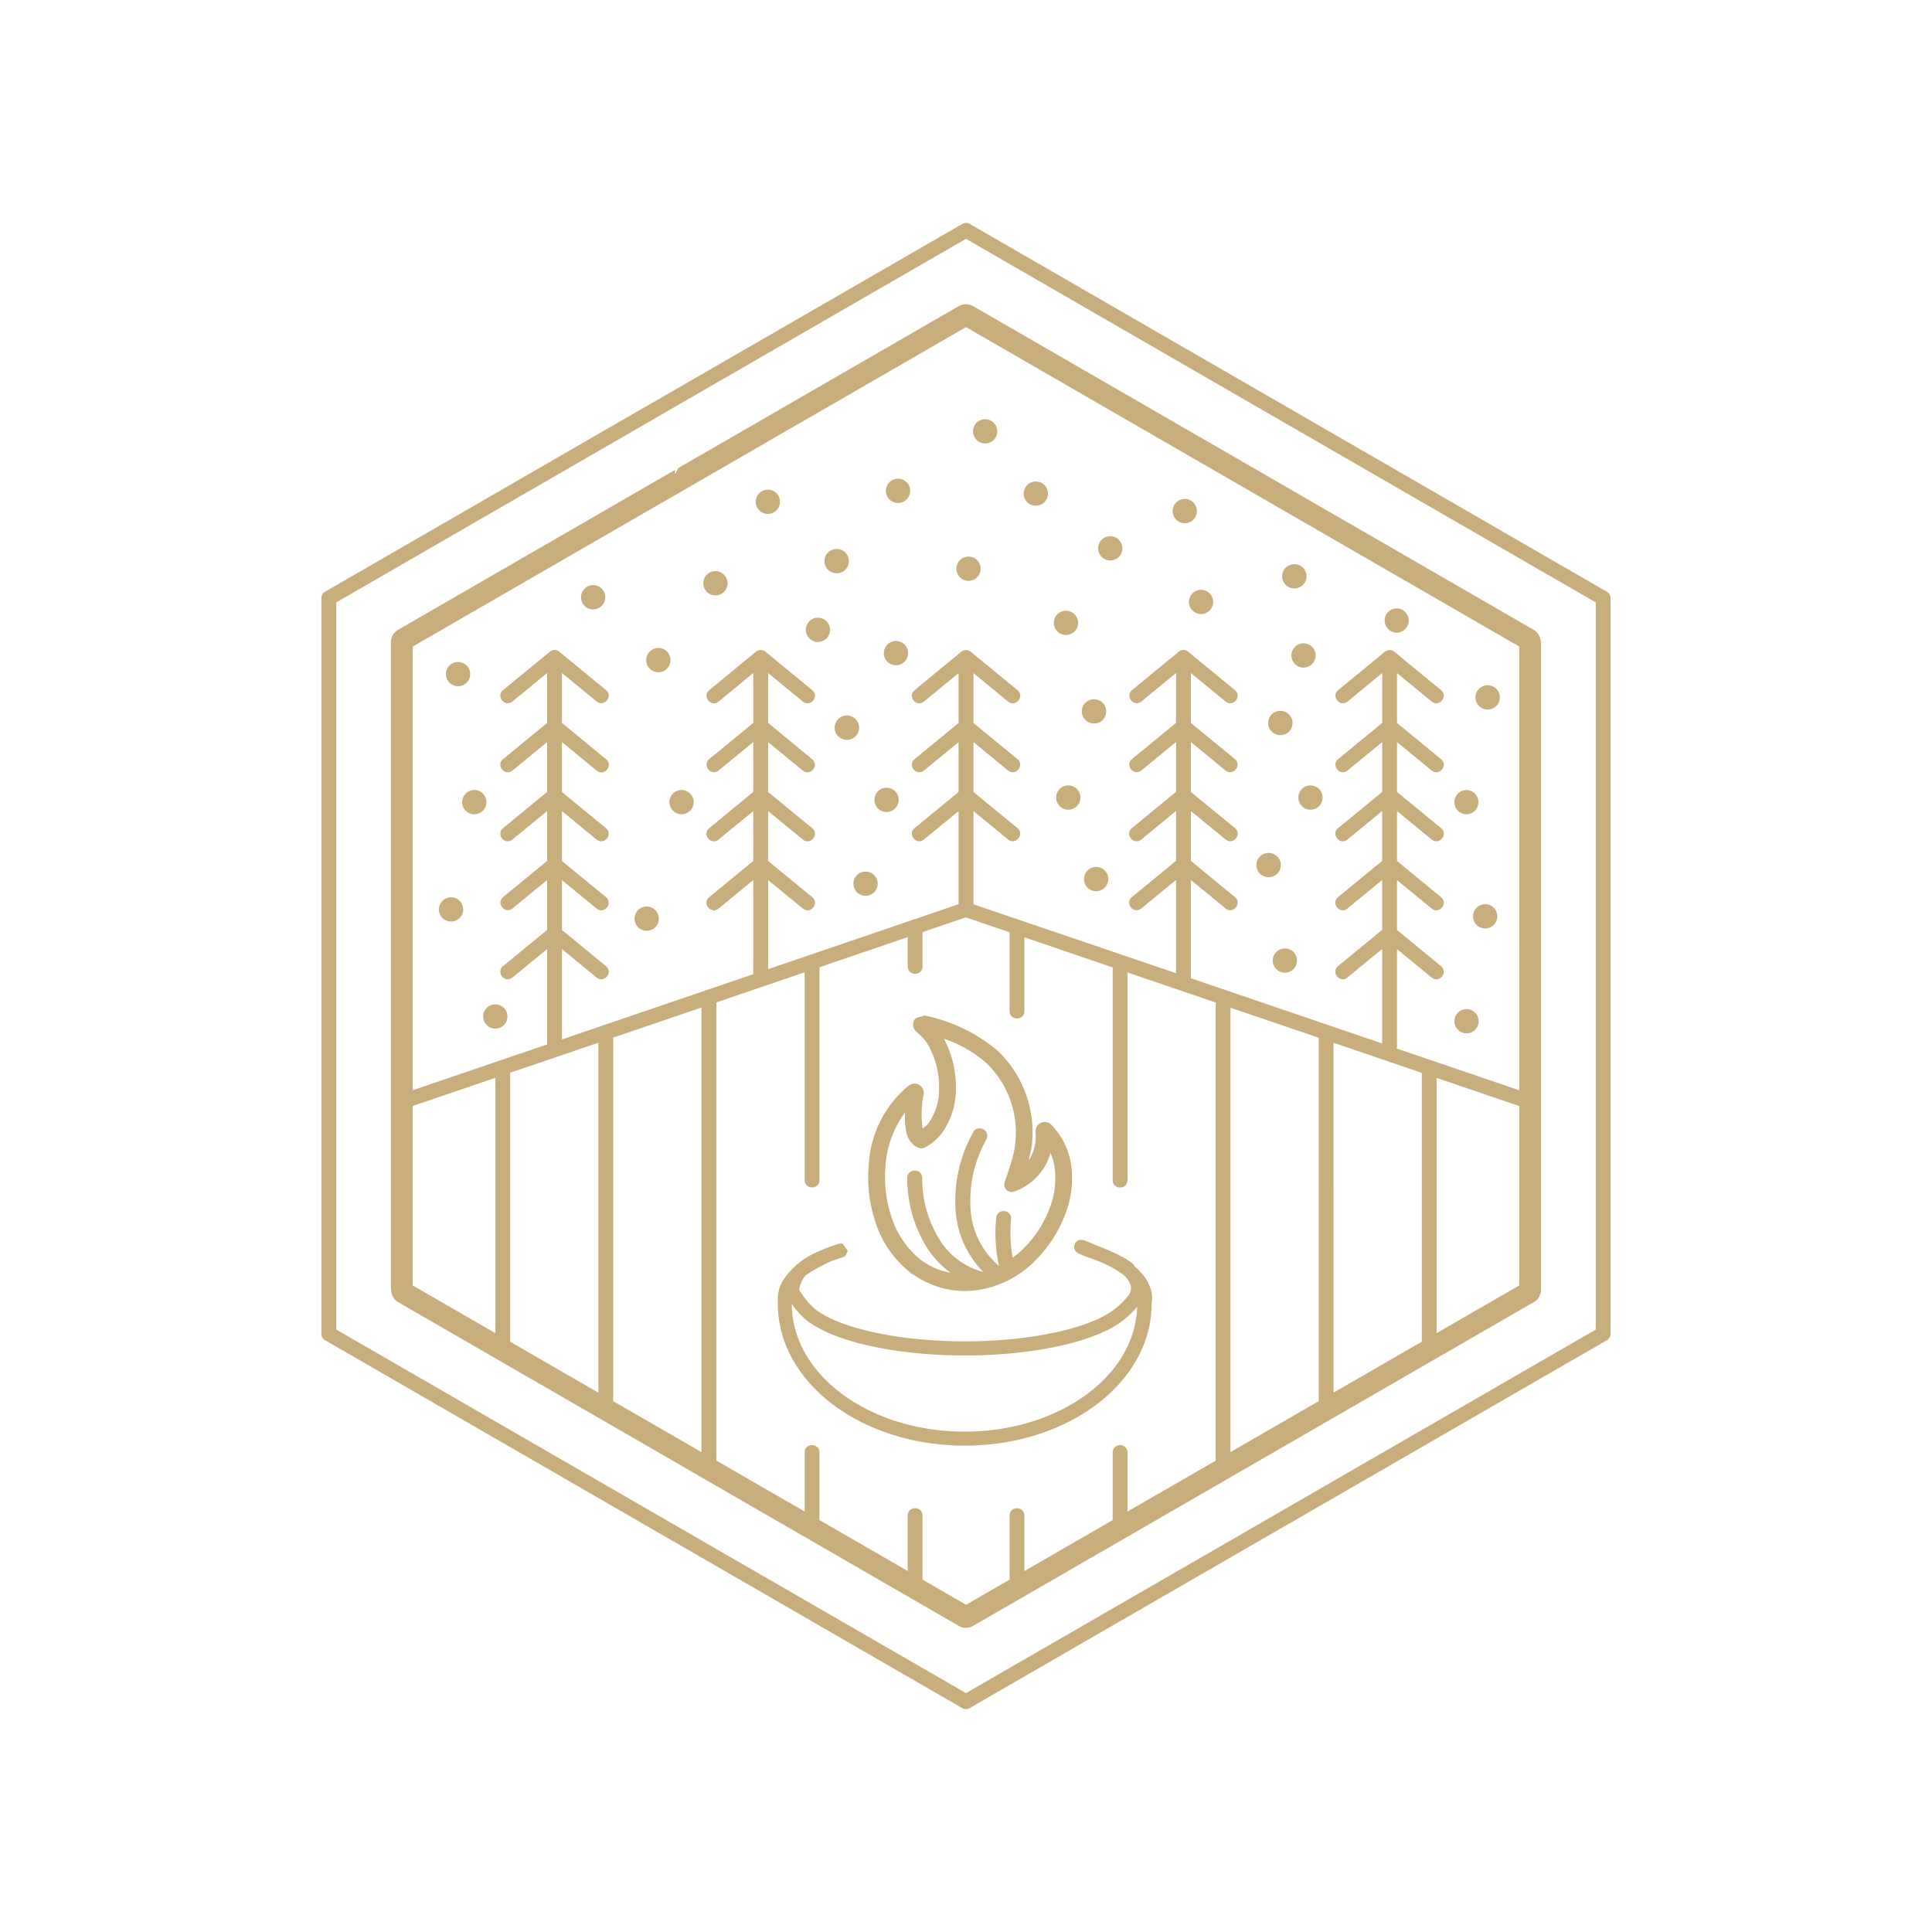 <?xml version="1.0" encoding="UTF-8" standalone="no"?>
<svg
   xmlns:dc="http://purl.org/dc/elements/1.1/"
   xmlns:cc="http://creativecommons.org/ns#"
   xmlns:rdf="http://www.w3.org/1999/02/22-rdf-syntax-ns#"
   xmlns:svg="http://www.w3.org/2000/svg"
   xmlns="http://www.w3.org/2000/svg"
   xmlns:sodipodi="http://sodipodi.sourceforge.net/DTD/sodipodi-0.dtd"
   xmlns:inkscape="http://www.inkscape.org/namespaces/inkscape"
   width="130"
   height="130"
   viewBox="0 0 34.396 34.396"
   version="1.1"
   id="svg1383"
   sodipodi:docname="isologo.svg"
   inkscape:version="1.0.2 (e86c8708, 2021-01-15)">
  <defs
     id="defs1377" />
  <sodipodi:namedview
     id="base"
     pagecolor="#ffffff"
     bordercolor="#666666"
     borderopacity="1.0"
     inkscape:pageopacity="0.0"
     inkscape:pageshadow="2"
     inkscape:zoom="3.188302"
     inkscape:cx="62.7753"
     inkscape:cy="67.358631"
     inkscape:document-units="mm"
     inkscape:current-layer="layer1"
     inkscape:document-rotation="0"
     showgrid="false"
     inkscape:window-width="1252"
     inkscape:window-height="804"
     inkscape:window-x="0"
     inkscape:window-y="25"
     inkscape:window-maximized="0"
     units="px">
    <inkscape:grid
       type="xygrid"
       id="grid972" />
  </sodipodi:namedview>
  <g
     inkscape:groupmode="layer"
     id="layer3"
     inkscape:label="Layer 3"
     sodipodi:insensitive="true"
     style="display:none">
    <rect
       style="display:inline;fill:#24b463;fill-opacity:0.988;stroke:none;stroke-width:0;stroke-linecap:butt;stroke-linejoin:miter;stroke-miterlimit:4;stroke-dasharray:none;stroke-opacity:1;paint-order:normal;stop-color:#000000"
       id="rect908"
       width="340.468"
       height="224.718"
       x="-63.753"
       y="28.938" />
  </g>
  <g
     inkscape:groupmode="layer"
     id="layer2"
     inkscape:label="Layer 2"
     style="display:none"
     sodipodi:insensitive="true">
    <path
       style="fill:#ffffff;fill-opacity:1;stroke:#ffffff;stroke-width:0.673;stroke-linejoin:bevel;stroke-miterlimit:0;stroke-dasharray:none;stroke-opacity:1"
       d="m 105.574,99.545 c -0.112,-0.075 -0.258,-0.08 -0.374,-0.012 l -13.436,7.757 v 6.7e-4 l -13.406,7.74 c -0.127,0.058 -0.209,0.184 -0.209,0.324 v 31.03 h 0.003 c -6e-5,0.126 0.068,0.243 0.177,0.307 l 13.418,7.746 0.018,0.012 13.436,7.758 v 0 c 0.109,0.063 0.244,0.063 0.353,0 l 13.437,-7.758 13.407,-7.74 c 0.127,-0.058 0.209,-0.184 0.209,-0.324 v -31.03 h -0.003 c 6e-5,-0.127 -0.068,-0.243 -0.177,-0.307 l -13.436,-7.758 z"
       id="path1642"
       inkscape:export-xdpi="96.400002"
       inkscape:export-ydpi="96.400002" />
  </g>
  <g
     inkscape:label="Layer 1"
     inkscape:groupmode="layer"
     id="layer1"
     style="display:inline">
    <path
       id="path1399"
       style="color:#000000;font-style:normal;font-variant:normal;font-weight:normal;font-stretch:normal;font-size:medium;line-height:normal;font-family:sans-serif;font-variant-ligatures:normal;font-variant-position:normal;font-variant-caps:normal;font-variant-numeric:normal;font-variant-alternates:normal;font-variant-east-asian:normal;font-feature-settings:normal;font-variation-settings:normal;text-indent:0;text-align:start;text-decoration:none;text-decoration-line:none;text-decoration-style:solid;text-decoration-color:#000000;letter-spacing:normal;word-spacing:normal;text-transform:none;writing-mode:lr-tb;direction:ltr;text-orientation:mixed;dominant-baseline:auto;baseline-shift:baseline;text-anchor:start;white-space:normal;shape-padding:0;shape-margin:0;inline-size:0;clip-rule:nonzero;display:inline;overflow:visible;visibility:visible;isolation:auto;mix-blend-mode:normal;color-interpolation:sRGB;color-interpolation-filters:linearRGB;solid-color:#000000;solid-opacity:1;vector-effect:none;fill:#c8ae7d;fill-opacity:1;fill-rule:nonzero;stroke:none;stroke-width:0.25;stroke-linecap:butt;stroke-linejoin:bevel;stroke-miterlimit:0;stroke-dasharray:none;stroke-dashoffset:0;stroke-opacity:1;color-rendering:auto;image-rendering:auto;shape-rendering:auto;text-rendering:auto;enable-background:accumulate;stop-color:#000000"
       d="m 17.206,5.416 c -0.047,-0.002 -0.095,0.01 -0.137,0.034 l -4.99,2.881 -0.063,0.109 v -0.073 l -4.917,2.839 0.011,-0.005 c -0.092,0.041 -0.151,0.133 -0.151,0.234 v 11.526 l 0.004,0.004 c 0.002,0.09 0.048,0.174 0.126,0.218 l 4.98,2.875 0.003,0.002 0.006,0.004 4.991,2.882 c 0.079,0.046 0.177,0.046 0.256,0 l 4.99,-2.882 4.98,-2.875 -0.012,0.006 c 0.092,-0.041 0.152,-0.134 0.152,-0.234 V 11.435 l -0.004,-0.004 c -0.002,-0.09 -0.049,-0.174 -0.126,-0.218 L 22.316,8.332 17.34,5.459 c -0.041,-0.027 -0.087,-0.042 -0.134,-0.043 z m -0.008,0.408 4.925,2.843 4.924,2.843 3.72e-4,5.687 v 2.213 l -2.184,-0.744 c 0.004,-0.012 0.007,-0.025 0.008,-0.037 v -1.732 l 0.616,0.506 c 0.135,0.111 0.302,-0.092 0.167,-0.203 l -0.783,-0.643 v -0.889 l 0.616,0.506 c 0.135,0.111 0.302,-0.092 0.167,-0.203 l -0.783,-0.643 v -0.889 l 0.616,0.506 c 0.135,0.112 0.303,-0.092 0.167,-0.203 l -0.783,-0.643 v -0.888 l 0.616,0.506 c 0.135,0.112 0.303,-0.092 0.167,-0.203 l -0.783,-0.643 v -0.889 l 0.616,0.506 c 0.135,0.111 0.302,-0.092 0.167,-0.203 l -0.831,-0.683 c -0.049,-0.04 -0.119,-0.04 -0.167,1.92e-4 l -0.831,0.683 c -0.136,0.111 0.032,0.316 0.167,0.203 l 0.616,-0.506 v 0.888 l -0.783,0.643 c -0.137,0.111 0.032,0.316 0.167,0.203 l 0.616,-0.506 v 0.889 L 23.824,14.742 c -0.137,0.111 0.032,0.317 0.167,0.203 l 0.616,-0.506 v 0.888 l -0.783,0.643 c -0.137,0.111 0.032,0.316 0.167,0.203 l 0.616,-0.506 v 0.888 l -0.783,0.643 c -0.137,0.111 0.032,0.316 0.167,0.203 l 0.616,-0.506 v 1.682 l -3.409,-1.162 c 0.002,-0.005 0.003,-0.012 0.003,-0.017 v -1.732 l 0.616,0.506 c 0.136,0.113 0.304,-0.092 0.167,-0.203 l -0.783,-0.643 v -0.888 l 0.616,0.506 c 0.136,0.113 0.304,-0.092 0.167,-0.203 L 21.201,14.099 v -0.889 l 0.616,0.506 c 0.135,0.11 0.301,-0.092 0.167,-0.203 L 21.201,12.87 V 11.982 l 0.616,0.506 c 0.136,0.113 0.304,-0.092 0.167,-0.203 l -0.831,-0.683 c -0.049,-0.04 -0.119,-0.04 -0.167,0 l -0.831,0.683 c -0.132,0.112 0.032,0.311 0.167,0.203 L 20.937,11.982 v 0.888 l -0.783,0.643 c -0.134,0.111 0.032,0.313 0.167,0.203 l 0.616,-0.506 v 0.888 l -0.783,0.643 c -0.139,0.111 0.031,0.318 0.167,0.203 l 0.616,-0.506 v 0.888 l -0.783,0.643 c -0.139,0.111 0.031,0.318 0.167,0.203 l 0.616,-0.506 v 1.66 L 17.331,16.1 v -1.66 l 0.615,0.505 c 0.135,0.112 0.303,-0.092 0.167,-0.203 L 17.331,14.1 v -0.888 l 0.615,0.505 c 0.135,0.111 0.302,-0.092 0.167,-0.203 l -0.782,-0.642 v -0.888 l 0.615,0.505 c 0.136,0.113 0.304,-0.092 0.167,-0.203 l -0.831,-0.683 c -0.049,-0.04 -0.119,-0.04 -0.167,0 l -0.831,0.683 c -0.136,0.111 0.032,0.315 0.167,0.203 l 0.615,-0.505 v 0.888 l -0.782,0.642 c -0.135,0.111 0.032,0.314 0.167,0.203 l 0.615,-0.505 v 0.888 l -0.782,0.642 c -0.136,0.111 0.032,0.315 0.167,0.203 l 0.615,-0.505 v 1.658 l -3.39,1.156 v -1.586 l 0.616,0.506 c 0.136,0.113 0.305,-0.092 0.167,-0.203 L 13.675,15.328 v -0.888 l 0.616,0.506 c 0.136,0.113 0.305,-0.092 0.167,-0.203 l -0.783,-0.643 v -0.888 l 0.616,0.506 c 0.135,0.11 0.301,-0.092 0.167,-0.203 L 13.675,12.87 V 11.982 l 0.616,0.506 c 0.136,0.113 0.305,-0.092 0.167,-0.203 l -0.831,-0.683 c -0.049,-0.04 -0.119,-0.04 -0.167,0 l -0.831,0.683 c -0.138,0.111 0.031,0.317 0.167,0.203 L 13.411,11.982 v 0.888 l -0.783,0.643 c -0.135,0.111 0.032,0.314 0.167,0.203 l 0.616,-0.506 v 0.889 l -0.783,0.643 c -0.138,0.111 0.031,0.317 0.167,0.203 L 13.411,14.44 V 15.328 l -0.783,0.643 c -0.138,0.111 0.031,0.317 0.167,0.203 l 0.616,-0.506 v 1.676 l -3.406,1.161 v -1.608 l 0.616,0.506 c 0.135,0.11 0.301,-0.092 0.167,-0.203 l -0.783,-0.643 v -0.888 l 0.616,0.506 c 0.135,0.11 0.301,-0.092 0.167,-0.203 l -0.783,-0.643 v -0.888 l 0.616,0.506 c 0.135,0.108 0.299,-0.091 0.167,-0.203 l -0.783,-0.643 v -0.889 l 0.616,0.506 c 0.136,0.115 0.306,-0.092 0.167,-0.203 L 10.005,12.87 V 11.982 l 0.616,0.506 c 0.135,0.11 0.301,-0.091 0.167,-0.203 L 9.957,11.602 c -0.049,-0.04 -0.119,-0.04 -0.167,-1.93e-4 l -0.831,0.683 c -0.137,0.111 0.031,0.316 0.167,0.203 L 9.741,11.982 v 0.889 l -0.783,0.643 c -0.137,0.111 0.031,0.316 0.167,0.203 l 0.616,-0.506 v 0.888 l -0.783,0.643 c -0.137,0.111 0.031,0.316 0.167,0.203 l 0.616,-0.506 v 0.888 l -0.783,0.643 c -0.134,0.111 0.032,0.313 0.167,0.203 l 0.616,-0.506 v 0.889 l -0.783,0.643 c -0.137,0.111 0.031,0.316 0.167,0.203 l 0.616,-0.506 v 1.698 l -2.393,0.816 V 11.511 L 12.273,8.668 Z m 0.341,1.639 A 0.216,0.216 0 0 0 17.323,7.679 0.216,0.216 0 0 0 17.539,7.895 0.216,0.216 0 0 0 17.755,7.679 0.216,0.216 0 0 0 17.539,7.464 Z m -1.551,1.059 a 0.216,0.216 0 0 0 -0.216,0.216 0.216,0.216 0 0 0 0.216,0.216 0.216,0.216 0 0 0 0.216,-0.216 0.216,0.216 0 0 0 -0.216,-0.216 z m 2.453,0.05 a 0.216,0.216 0 0 0 -0.216,0.216 0.216,0.216 0 0 0 0.216,0.216 0.216,0.216 0 0 0 0.216,-0.216 0.216,0.216 0 0 0 -0.216,-0.216 z m -4.771,0.145 a 0.216,0.216 0 0 0 -0.216,0.216 0.216,0.216 0 0 0 0.216,0.216 0.216,0.216 0 0 0 0.216,-0.216 0.216,0.216 0 0 0 -0.216,-0.216 z m 7.423,0.166 a 0.216,0.216 0 0 0 -0.216,0.216 0.216,0.216 0 0 0 0.216,0.216 0.216,0.216 0 0 0 0.216,-0.216 0.216,0.216 0 0 0 -0.216,-0.216 z m -1.328,0.663 a 0.216,0.216 0 1 0 0.217,0.216 0.216,0.216 0 0 0 -0.216,-0.216 0.216,0.216 0 0 0 -7.51e-4,0 z m -4.88,0.228 a 0.216,0.216 0 0 0 -0.207,0.216 0.216,0.216 0 0 0 0.216,0.216 0.216,0.216 0 0 0 0.005,-0.432 0.216,0.216 0 0 0 -0.012,0 0.216,0.216 0 0 0 -9.5e-4,0 z m 2.358,0.135 a 0.216,0.216 0 0 0 -0.216,0.216 0.216,0.216 0 0 0 0.216,0.216 0.216,0.216 0 0 0 0.216,-0.216 0.216,0.216 0 0 0 -0.216,-0.216 z m 5.79,0.135 a 0.216,0.216 0 0 0 -0.207,0.216 0.216,0.216 0 0 0 0.216,0.216 0.216,0.216 0 0 0 0.005,-0.432 0.216,0.216 0 0 0 -0.012,0 0.216,0.216 0 0 0 -0.001,0 z m -10.297,0.124 a 0.216,0.216 0 1 0 0.217,0.216 0.216,0.216 0 0 0 -0.216,-0.216 0.216,0.216 0 0 0 -0.001,0 z m -2.176,0.249 a 0.216,0.216 0 0 0 -0.216,0.216 0.216,0.216 0 0 0 0.216,0.216 0.216,0.216 0 0 0 0.216,-0.216 0.216,0.216 0 0 0 -0.216,-0.216 z m 10.822,0.083 a 0.216,0.216 0 1 0 0.217,0.216 0.216,0.216 0 0 0 -0.216,-0.216 0.216,0.216 0 0 0 -0.001,0 z m 3.476,0.332 a 0.216,0.216 0 0 0 -0.207,0.216 0.216,0.216 0 0 0 0.216,0.216 0.216,0.216 0 1 0 -0.007,-0.432 0.216,0.216 0 0 0 -0.001,0 z m -5.88,0.041 a 0.216,0.216 0 0 0 -0.216,0.216 0.216,0.216 0 0 0 0.216,0.216 0.216,0.216 0 0 0 0.216,-0.216 0.216,0.216 0 0 0 -0.216,-0.216 z m -4.416,0.124 a 0.216,0.216 0 0 0 -0.216,0.216 0.216,0.216 0 0 0 0.216,0.216 0.216,0.216 0 0 0 0.216,-0.216 0.216,0.216 0 0 0 -0.216,-0.216 z m 1.389,0.415 a 0.216,0.216 0 0 0 -0.216,0.216 0.216,0.216 0 0 0 0.216,0.216 0.216,0.216 0 0 0 0.216,-0.216 0.216,0.216 0 0 0 -0.216,-0.216 z m 7.256,0.041 a 0.216,0.216 0 0 0 -0.216,0.216 0.216,0.216 0 0 0 0.216,0.216 0.216,0.216 0 0 0 0.216,-0.216 0.216,0.216 0 0 0 -0.216,-0.216 z m -11.487,0.083 a 0.216,0.216 0 1 0 0.217,0.216 0.216,0.216 0 0 0 -0.216,-0.216 0.216,0.216 0 0 0 -9.49e-4,0 z m -3.565,0.249 a 0.216,0.216 0 0 0 -0.216,0.216 0.216,0.216 0 0 0 0.216,0.216 0.216,0.216 0 0 0 0.216,-0.216 0.216,0.216 0 0 0 -0.216,-0.216 z m 18.32,0.415 a 0.216,0.216 0 0 0 -0.207,0.216 0.216,0.216 0 0 0 0.216,0.216 0.216,0.216 0 0 0 0.005,-0.432 0.216,0.216 0 0 0 -0.012,0 0.216,0.216 0 0 0 -7.91e-4,0 z m -7.008,0.249 a 0.216,0.216 0 0 0 -0.207,0.216 0.216,0.216 0 0 0 0.216,0.216 0.216,0.216 0 0 0 0.005,-0.432 0.216,0.216 0 0 0 -0.012,0 0.216,0.216 0 0 0 -0.001,0 z m 3.317,0.207 a 0.216,0.216 0 0 0 -0.207,0.216 0.216,0.216 0 0 0 0.216,0.216 0.216,0.216 0 0 0 0.005,-0.432 0.216,0.216 0 0 0 -0.012,0 0.216,0.216 0 0 0 -0.001,0 z m -7.713,0.083 a 0.216,0.216 0 0 0 0.009,0.432 0.216,0.216 0 0 0 0.216,-0.216 0.216,0.216 0 0 0 -0.22,-0.216 0.216,0.216 0 0 0 -0.005,0 z m 3.947,1.244 a 0.216,0.216 0 1 0 0.217,0.216 0.216,0.216 0 0 0 -0.216,-0.216 0.216,0.216 0 0 0 -0.001,0 z m 4.313,0 a 0.216,0.216 0 0 0 -0.216,0.216 0.216,0.216 0 1 0 0.216,-0.216 z m -7.548,0.041 a 0.216,0.216 0 1 0 0.217,0.216 0.216,0.216 0 0 0 -0.216,-0.216 0.216,0.216 0 0 0 -0.001,0 z m -7.34,0.041 a 0.216,0.216 0 1 0 0.217,0.216 0.216,0.216 0 0 0 -0.216,-0.216 0.216,0.216 0 0 0 -0.001,0 z m 3.69,0 a 0.216,0.216 0 1 0 0.217,0.216 0.216,0.216 0 0 0 -0.216,-0.216 0.216,0.216 0 0 0 -0.001,0 z m 13.967,1.93e-4 a 0.216,0.216 0 0 0 -0.207,0.216 0.216,0.216 0 0 0 0.216,0.216 0.216,0.216 0 1 0 -0.008,-0.432 0.216,0.216 0 0 0 -0.001,0 z m -3.525,1.12 a 0.216,0.216 0 0 0 -0.207,0.216 0.216,0.216 0 0 0 0.216,0.216 0.216,0.216 0 0 0 0.005,-0.432 0.216,0.216 0 0 0 -0.012,0 0.216,0.216 0 0 0 -0.001,0 z m -3.06,0.249 a 0.216,0.216 0 0 0 -0.216,0.216 0.216,0.216 0 0 0 0.216,0.216 0.216,0.216 0 0 0 0.216,-0.216 0.216,0.216 0 0 0 -0.216,-0.216 z m -4.106,0.083 a 0.216,0.216 0 1 0 0.217,0.216 0.216,0.216 0 0 0 -0.216,-0.216 0.216,0.216 0 0 0 -0.001,0 z M 8.029,15.974 a 0.216,0.216 0 1 0 0.217,0.216 0.216,0.216 0 0 0 -0.216,-0.216 0.216,0.216 0 0 0 -0.001,0 z M 26.44,16.098 a 0.216,0.216 0 1 0 0.217,0.216 0.216,0.216 0 0 0 -0.216,-0.216 0.216,0.216 0 0 0 -0.001,0 z m -14.928,0.041 a 0.216,0.216 0 1 0 0.217,0.216 0.216,0.216 0 0 0 -0.216,-0.216 0.216,0.216 0 0 0 -0.001,0 z m 5.684,0.193 0.778,0.265 v 1.405 c 0.003,0.173 0.261,0.173 0.264,0 v -1.315 l 1.571,0.536 v 3.785 c -0.002,0.178 0.266,0.178 0.264,0 v -3.695 l 1.571,0.535 v 8.156 l -1.571,0.907 v -1.052 c -0.002,-0.174 -0.262,-0.174 -0.264,0 v 1.204 l -1.571,0.907 v -0.988 c -0.003,-0.173 -0.261,-0.173 -0.264,0 v 1.14 l -0.775,0.448 -0.775,-0.448 v -1.14 c -0.002,-0.174 -0.262,-0.174 -0.264,0 v 0.987 l -1.571,-0.907 v -1.204 c -0.002,-0.174 -0.262,-0.174 -0.264,0 v 1.052 l -1.571,-0.907 v -8.157 l 1.571,-0.536 v 3.696 c -0.002,0.178 0.266,0.178 0.264,0 v -3.786 l 1.571,-0.536 v 0.522 c 0.002,0.174 0.262,0.174 0.264,0 v -0.612 z m 5.678,0.553 a 0.216,0.216 0 1 0 0.217,0.216 0.216,0.216 0 0 0 -0.216,-0.216 0.216,0.216 0 0 0 -0.001,0 z M 8.818,17.881 a 0.216,0.216 0 0 0 -0.216,0.216 0.216,0.216 0 0 0 0.216,0.216 0.216,0.216 0 0 0 0.216,-0.216 0.216,0.216 0 0 0 -0.216,-0.216 z m 3.67,0.057 v 7.914 l -0.216,-0.125 -0.007,-0.004 -1.348,-0.778 v -6.472 z m 9.418,0.002 1.571,0.535 v 6.471 l -1.355,0.782 -0.216,0.125 z m 4.203,0.025 a 0.216,0.216 0 0 0 -0.216,0.216 0.216,0.216 0 0 0 0.216,0.216 0.216,0.216 0 0 0 0.216,-0.216 0.216,0.216 0 0 0 -0.216,-0.216 z m -9.658,0.114 v 7.52e-4 a 0.032,0.032 0 0 0 -0.008,0.001 0.032,0.032 0 0 0 -0.019,0.017 c -0.064,0.002 -0.129,0.022 -0.153,0.074 -0.03,0.064 -0.018,0.15 0.052,0.202 h -0.002 c 0.098,0.078 0.179,0.177 0.235,0.289 l 0.002,0.007 c 0.108,0.215 0.163,0.452 0.161,0.692 0.007,0.223 -0.057,0.443 -0.183,0.627 -0.03,0.04 -0.069,0.072 -0.108,0.104 -0.001,-0.004 -0.003,-0.009 -0.004,-0.013 v -0.002 c -0.026,-0.199 -0.021,-0.399 0.019,-0.595 a 0.032,0.032 0 0 0 0.002,-0.002 c 0.01,-0.072 -0.026,-0.134 -0.079,-0.166 -0.053,-0.032 -0.126,-0.033 -0.184,0.011 a 0.032,0.032 0 0 0 -0.002,0 c -0.425,0.348 -0.683,0.859 -0.713,1.407 -0.033,0.367 0.013,0.735 0.138,1.082 0.115,0.333 0.329,0.622 0.604,0.843 0.007,0.005 0.007,0.015 0.012,0.019 a 0.032,0.032 0 0 0 0.024,0.004 c 0.356,0.253 0.797,0.36 1.226,0.275 0.36,-0.067 0.69,-0.242 0.948,-0.502 0.232,-0.226 0.413,-0.501 0.533,-0.802 0.12,-0.292 0.161,-0.612 0.116,-0.925 -0.04,-0.261 -0.16,-0.503 -0.343,-0.694 -0.051,-0.058 -0.128,-0.07 -0.188,-0.045 -0.06,0.025 -0.107,0.088 -0.101,0.166 a 0.032,0.032 0 0 0 0,0.002 c 0.018,0.167 -0.02,0.334 -0.106,0.478 -0.004,0.008 -0.012,0.014 -0.017,0.022 0.026,-0.104 0.053,-0.21 0.061,-0.317 0.056,-0.596 -0.16,-1.185 -0.586,-1.606 l -0.002,-0.002 c -0.002,-0.003 -0.005,-0.007 -0.009,-0.009 a 0.032,0.032 0 0 0 0,-0.002 c -0.378,-0.322 -0.832,-0.542 -1.319,-0.641 a 0.032,0.032 0 0 0 -0.008,-0.001 z m 0.353,0.414 c 0.285,0.095 0.548,0.247 0.772,0.446 l 0.006,0.007 c 0.364,0.363 0.546,0.87 0.495,1.381 -0.01,0.119 -0.034,0.237 -0.07,0.351 -0.038,0.134 -0.085,0.267 -0.12,0.364 -0.037,0.1 0.053,0.2 0.156,0.176 0.224,-0.075 0.416,-0.226 0.542,-0.426 0.052,-0.083 0.091,-0.173 0.116,-0.268 0.035,0.08 0.059,0.164 0.073,0.25 0.036,0.26 0.001,0.525 -0.099,0.767 -0.104,0.263 -0.262,0.501 -0.464,0.698 -0.057,0.055 -0.118,0.106 -0.181,0.153 -0.017,-0.089 -0.028,-0.179 -0.034,-0.27 -0.01,-0.138 -0.009,-0.277 0.004,-0.415 0.017,-0.178 -0.25,-0.202 -0.265,-0.024 -0.014,0.152 -0.016,0.304 -0.006,0.456 0.008,0.134 0.027,0.266 0.058,0.397 l -0.002,0.002 c -0.285,-0.243 -0.466,-0.588 -0.502,-0.961 -0.04,-0.448 0.057,-0.897 0.277,-1.29 0.085,-0.157 -0.151,-0.284 -0.235,-0.127 -0.246,0.44 -0.353,0.945 -0.307,1.447 0.039,0.389 0.209,0.753 0.483,1.032 -0.007,0.001 -0.012,0.003 -0.018,0.004 -0.007,-0.004 -0.013,-0.008 -0.02,-0.01 -0.31,-0.092 -0.575,-0.296 -0.742,-0.573 -0.2,-0.328 -0.305,-0.704 -0.303,-1.088 -0.001,-0.177 -0.267,-0.176 -0.266,0.001 -0.001,0.434 0.119,0.861 0.346,1.231 0.111,0.176 0.254,0.33 0.422,0.454 -0.188,-0.032 -0.366,-0.109 -0.519,-0.223 -0.238,-0.188 -0.416,-0.44 -0.514,-0.726 -0.11,-0.305 -0.151,-0.631 -0.122,-0.954 h -7.51e-4 c 0.024,-0.342 0.145,-0.671 0.348,-0.948 -0.008,0.111 7.52e-4,0.222 0.021,0.331 0.016,0.127 0.095,0.238 0.21,0.294 0.038,0.018 0.083,0.018 0.12,-0.002 0.123,-0.064 0.23,-0.156 0.313,-0.267 0.164,-0.235 0.249,-0.517 0.242,-0.804 0.002,-0.288 -0.065,-0.573 -0.194,-0.83 l -0.004,-0.008 -0.015,-0.03 z m -6.151,0.071 v 6.23 l -1.57,-0.907 v -4.788 z m 13.088,3.71e-4 1.571,0.536 v 4.787 L 23.742,24.793 Z M 8.819,19.189 v 4.545 l -1.471,-0.849 v -3.195 z m 16.757,7.51e-4 1.471,0.501 v 3.195 l -1.471,0.849 z m -6.324,2.882 -7.51e-4,0.002 c -0.005,0 -0.024,0.001 -0.024,0.001 -3.7e-5,3.7e-5 -0.02,0.004 -0.02,0.004 l -0.03,0.015 c -4.1e-5,0 -0.035,0.036 -0.035,0.036 0,3.3e-5 -0.019,0.055 -0.019,0.055 0,2.2e-5 0.003,0.046 0.003,0.046 0,3.7e-5 0.012,0.027 0.012,0.027 3.7e-5,7.4e-5 0.014,0.02 0.018,0.025 0.01,0.01 0.014,0.013 0.018,0.016 0.008,0.005 0.011,0.008 0.015,0.01 0.027,0.015 0.048,0.023 0.088,0.04 0.037,0.015 0.086,0.033 0.137,0.051 l 0.006,0.002 c 0,9.7e-5 0.001,0 0.001,0 0,9.7e-5 3.7e-5,0 0.001,0 0.246,0.088 0.447,0.191 0.591,0.305 0.007,0.005 0.009,0.012 0.016,0.017 0.103,0.111 0.115,0.19 0.103,0.247 -0.013,0.064 -0.05,0.102 -0.05,0.102 l -0.009,0.01 c -0.049,0.062 -0.105,0.125 -0.235,0.228 -0.118,0.093 -0.318,0.197 -0.576,0.283 -0.516,0.173 -1.262,0.287 -2.084,0.287 -0.823,0 -1.568,-0.114 -2.084,-0.287 -0.258,-0.086 -0.459,-0.19 -0.576,-0.283 -0.053,-0.042 -0.13,-0.124 -0.191,-0.202 -0.052,-0.066 -0.085,-0.121 -0.1,-0.146 0.003,-0.021 0.005,-0.039 0.021,-0.087 0.022,-0.067 0.061,-0.136 0.093,-0.164 0.003,-0.003 0.003,-0.004 0.006,-0.006 0.085,-0.066 0.304,-0.191 0.473,-0.26 0.065,-0.022 0.115,-0.039 0.146,-0.05 0.016,-0.005 0.028,-0.01 0.037,-0.013 0.004,-0.001 0.008,-0.002 0.011,-0.004 0.002,-0.001 0.002,1.22e-4 0.011,-0.004 0.002,-0.001 0.012,-0.007 0.012,-0.007 1.8e-5,0 0.017,-0.013 0.017,-0.013 2.2e-5,-1.1e-5 0.04,-0.087 0.04,-0.087 0,-1.1e-5 -0.093,-0.126 -0.093,-0.126 l -0.037,-0.003 c -3.3e-5,0 -0.016,0.002 -0.019,0.002 -0.024,0.004 -0.015,0.003 -0.018,0.004 -0.003,0.001 -0.008,0.002 -0.012,0.004 -0.01,0.003 -0.023,0.008 -0.04,0.013 -0.033,0.011 -0.081,0.028 -0.141,0.05 -0.001,0 -9.88e-4,3.7e-5 -0.002,0.001 h -0.001 l -0.003,0.001 c -0.198,0.079 -0.384,0.161 -0.529,0.293 -0.002,0.003 -0.008,0.003 -0.01,0.005 -0.001,0.001 -0.001,0.002 -0.002,0.003 -0.002,0.002 -0.004,0.002 -0.006,0.003 -0.182,0.174 -0.31,0.325 -0.33,0.545 l -0.003,0.011 v 0.141 c 0,0.72 0.399,1.362 1.005,1.809 0.606,0.447 1.424,0.713 2.322,0.713 0.898,0 1.716,-0.266 2.322,-0.713 0.606,-0.447 1.005,-1.089 1.005,-1.809 l -0.001,-0.001 c 0.004,-0.031 0.01,-0.062 0.01,-0.095 0,-0.23 -0.134,-0.42 -0.306,-0.568 -0.012,-0.013 -0.013,-0.027 -0.027,-0.04 -0.077,-0.072 -0.183,-0.13 -0.303,-0.188 -0.121,-0.059 -0.253,-0.113 -0.367,-0.155 l 0.006,0.002 c -0.09,-0.039 -0.149,-0.063 -0.185,-0.076 -0.018,-0.007 -0.027,-0.011 -0.044,-0.015 -0.004,-0.001 -0.008,-0.002 -0.02,-0.003 -0.003,0 -0.006,-0.001 -0.012,-0.001 z m -5.155,1.141 c 0.014,0.018 0.019,0.032 0.034,0.052 0.069,0.088 0.15,0.178 0.232,0.243 0.154,0.122 0.376,0.231 0.652,0.324 0.553,0.185 1.318,0.3 2.163,0.3 0.845,0 1.611,-0.115 2.164,-0.3 0.277,-0.093 0.498,-0.202 0.652,-0.324 0.129,-0.102 0.196,-0.177 0.251,-0.244 -0.017,0.609 -0.355,1.16 -0.897,1.56 -0.557,0.411 -1.326,0.664 -2.174,0.664 -0.848,0 -1.617,-0.253 -2.174,-0.664 -0.557,-0.41 -0.903,-0.98 -0.903,-1.608 z" />
    <path
       id="path1638"
       style="fill:#c8ae7d;fill-opacity:1;stroke-width:0;stroke-linejoin:bevel;stroke-miterlimit:100;stroke-dasharray:none"
       d="m 17.202,3.969 a 0.131,0.131 0 0 0 -0.069,0.017 l -5.665,3.27 -0.008,0.003 -5.663,3.27 a 0.132,0.132 0 0 0 -0.075,0.119 v 13.098 a 0.132,0.132 0 0 0 0.065,0.114 l 5.672,3.275 5.672,3.275 a 0.131,0.131 0 0 0 0.131,0 l 5.665,-3.271 0.008,-0.004 5.663,-3.269 a 0.132,0.132 0 0 0 0.075,-0.119 V 10.649 a 0.132,0.132 0 0 0 -0.065,-0.114 L 22.936,7.26 17.264,3.986 a 0.131,0.131 0 0 0 -0.063,-0.017 z m -0.004,0.283 5.606,3.237 5.606,3.236 v 6.473 6.473 l -5.606,3.236 -0.006,0.004 -5.6,3.232 -5.606,-3.236 -5.606,-3.237 V 10.725 l 5.606,-3.237 0.006,-0.004 z"
       inkscape:export-xdpi="96.400002"
       inkscape:export-ydpi="96.400002" />
  </g>
</svg>

